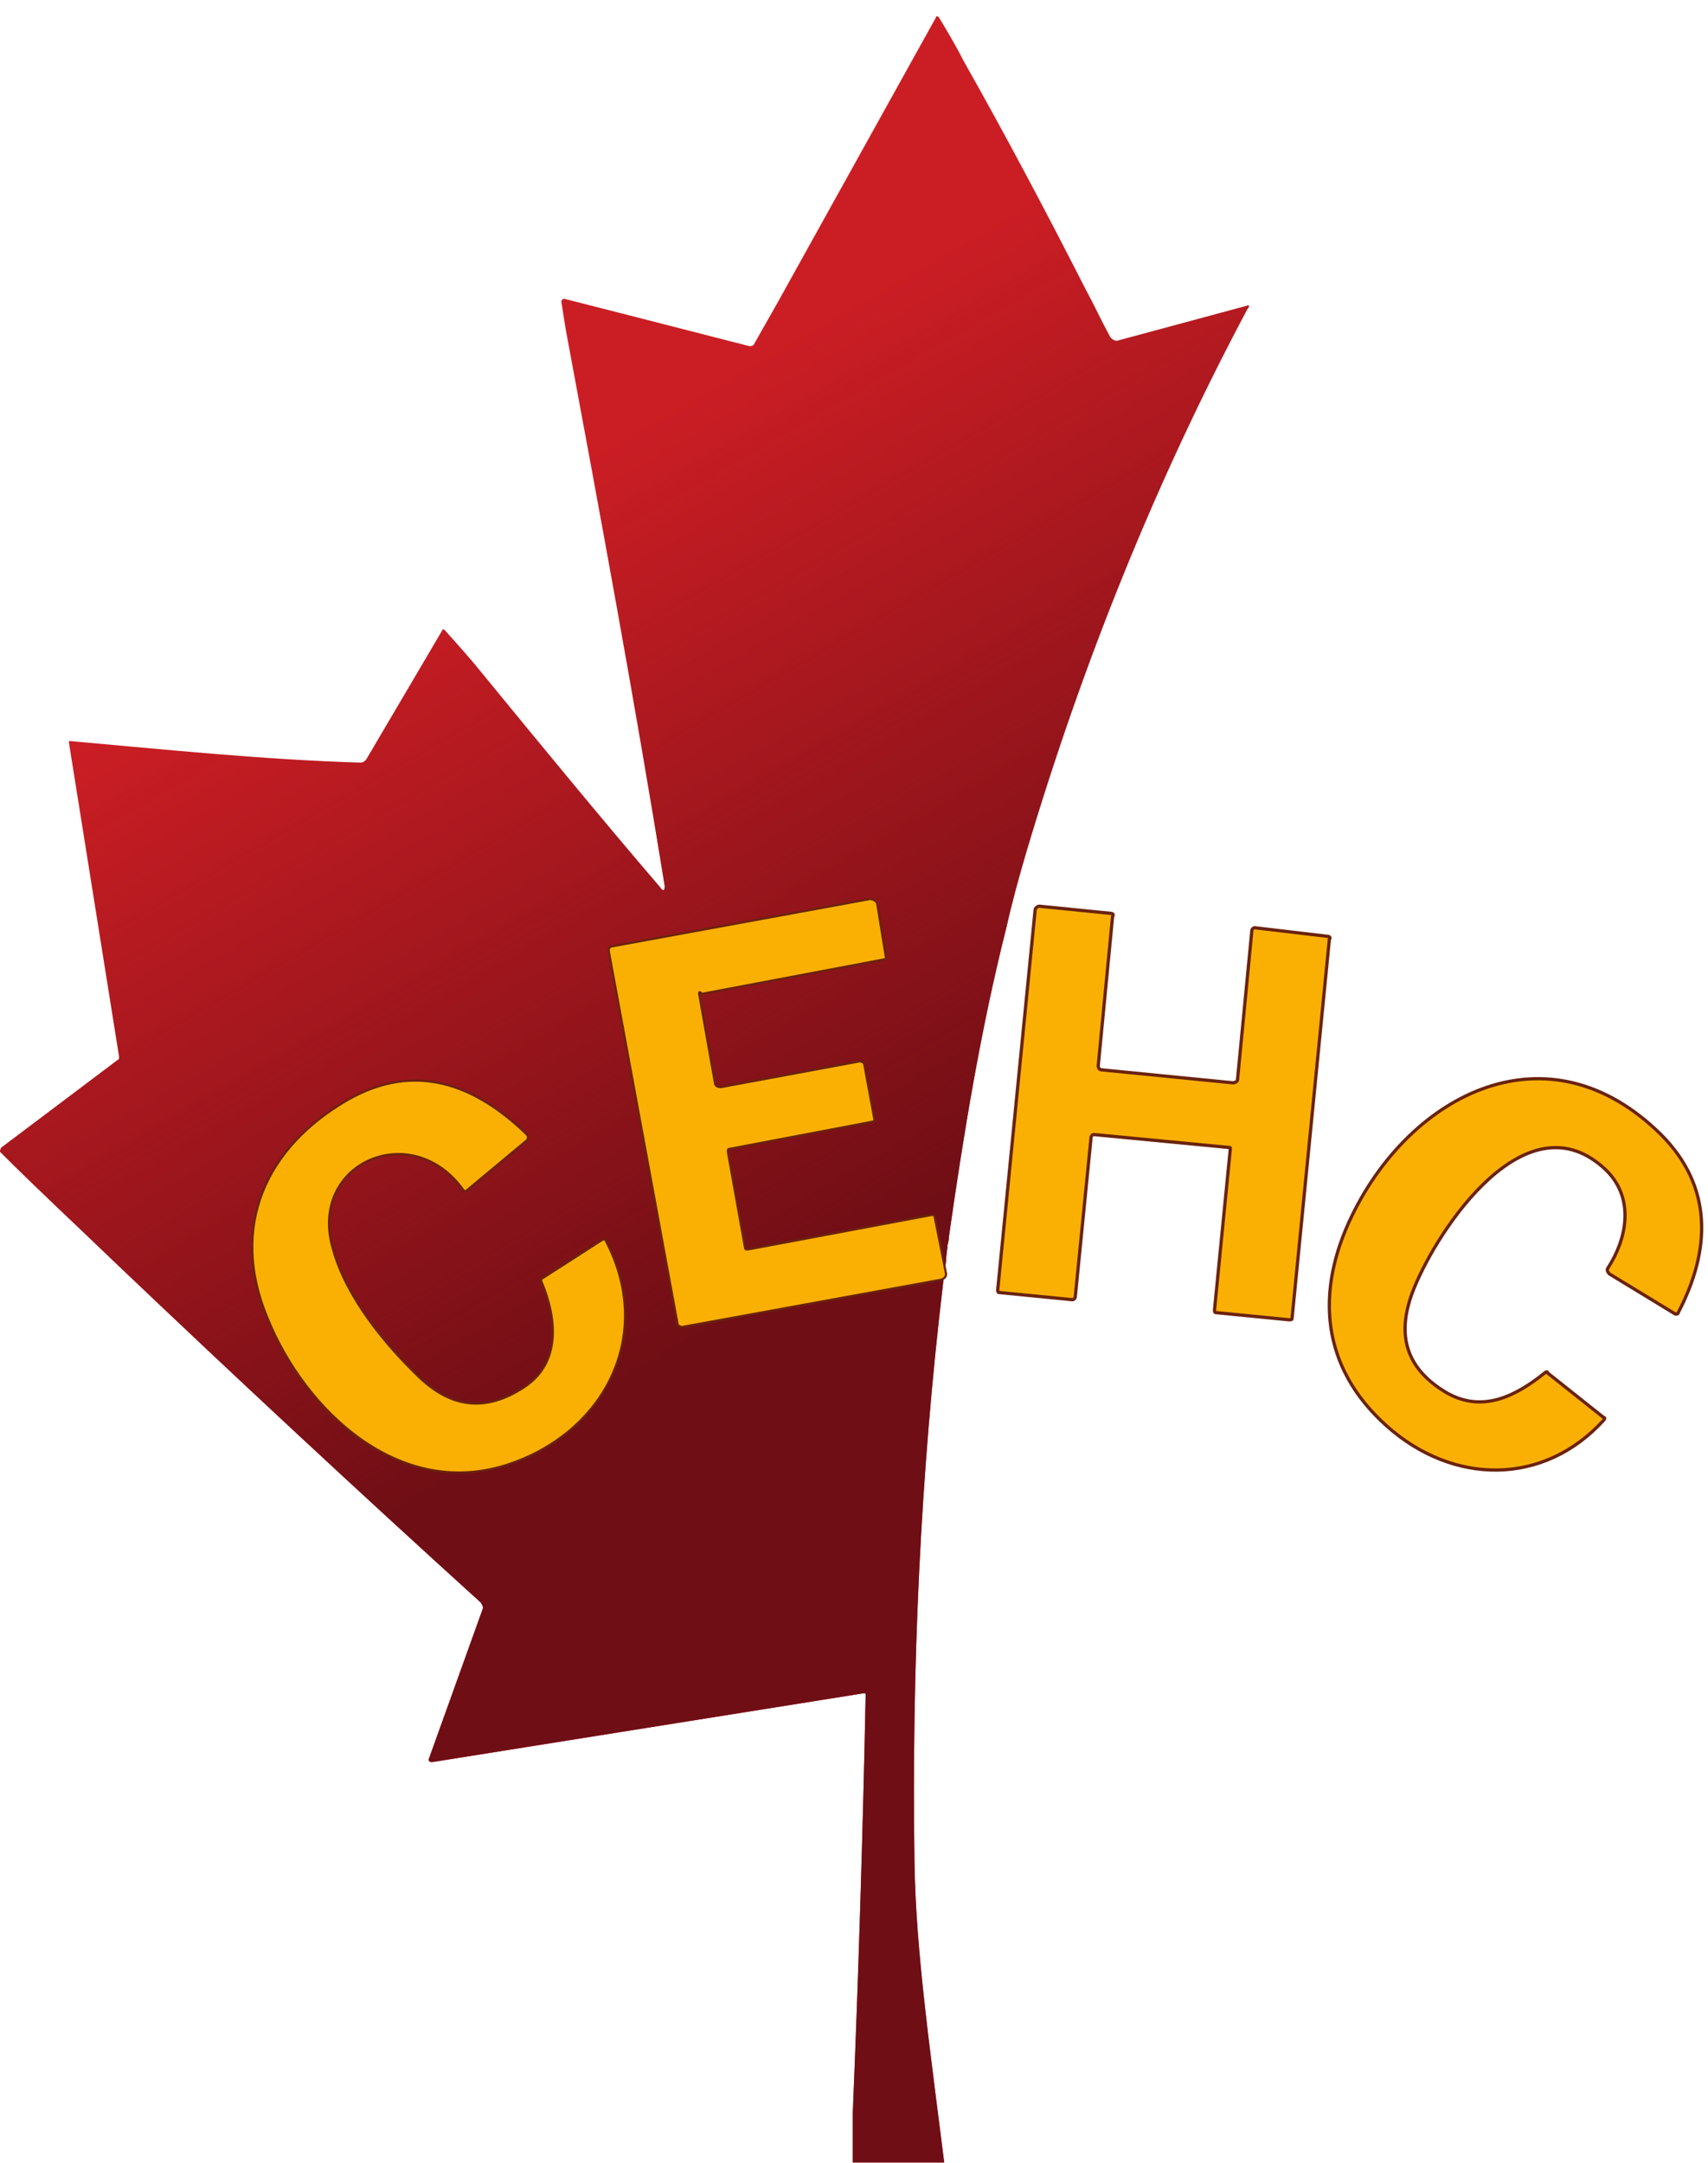 <?xml version="1.0" encoding="UTF-8"?> <svg xmlns="http://www.w3.org/2000/svg" width="395" height="500" viewBox="0 0 395 500" fill="none"><g clip-path="url(#clip0_307_13)"><g filter="url(#filter0_d_307_13)"><path d="M288.513 67.397C267.264 107.238 250.332 149.402 237.384 192.895C235.724 198.539 234.064 204.515 232.736 210.491C226.76 234.064 222.776 258.632 219.455 281.872C219.455 281.872 219.455 282.868 219.123 283.865C219.123 284.861 218.791 286.189 218.791 287.517C218.459 290.173 218.127 292.497 218.127 292.497C212.815 336.985 210.823 381.806 211.487 426.627C211.819 447.543 215.139 470.119 218.791 499.336C218.791 499.668 218.459 500 218.459 500H197.875C197.543 500 197.211 499.668 197.211 499.336C197.211 493.36 197.211 488.712 197.211 484.728C198.539 452.523 199.535 420.319 200.199 387.782C200.199 387.45 199.867 387.45 199.867 387.45L99.934 403.386C99.27 403.386 98.938 403.054 99.27 402.39L111.554 368.194C111.886 367.53 111.554 367.198 111.222 366.534C82.669 340.637 54.449 314.409 26.56 287.849C17.596 279.216 8.632 270.916 0 262.284C0 262.284 0 261.62 0.332 261.288L27.224 241.036C27.556 241.036 27.556 240.372 27.556 240.372L15.936 167.663C15.936 167.331 15.936 167.331 16.268 167.331C38.513 169.323 61.089 171.647 83.333 172.311C83.997 172.311 84.329 171.979 84.661 171.647L102.258 141.766C102.258 141.434 102.59 141.434 102.922 141.766C105.91 145.086 108.898 148.406 111.554 151.726C125.166 168.327 138.778 184.927 152.722 201.195C153.386 202.191 153.718 201.859 153.718 200.863C146.746 157.703 138.778 114.874 130.81 72.045C130.478 70.053 130.146 67.729 129.814 65.737C129.814 65.405 130.146 65.073 130.478 65.073L147.41 69.389L173.307 76.029C173.639 76.029 173.971 76.029 174.303 75.697L179.947 65.737L216.467 3.42524e-06C216.467 -0.332 216.799 -0.332 217.131 3.42524e-06C219.123 3.32 221.115 6.64 222.776 9.96C232.736 27.556 242.032 45.153 250.996 62.749C252.988 66.401 254.648 70.053 256.64 73.705C256.972 74.369 257.968 75.033 258.632 74.701L288.181 66.733C288.845 66.401 289.177 66.733 288.513 67.397Z" fill="#CB1E24"></path><path d="M288.513 67.397C267.264 107.238 250.332 149.402 237.384 192.895C235.724 198.539 234.064 204.515 232.736 210.491C226.76 234.064 222.776 258.632 219.455 281.872C219.455 281.872 219.455 282.868 219.123 283.865C219.123 284.861 218.791 286.189 218.791 287.517C218.459 290.173 218.127 292.497 218.127 292.497C212.815 336.985 210.823 381.806 211.487 426.627C211.819 447.543 215.139 470.119 218.791 499.336C218.791 499.668 218.459 500 218.459 500H197.875C197.543 500 197.211 499.668 197.211 499.336C197.211 493.36 197.211 488.712 197.211 484.728C198.539 452.523 199.535 420.319 200.199 387.782C200.199 387.45 199.867 387.45 199.867 387.45L99.934 403.386C99.27 403.386 98.938 403.054 99.27 402.39L111.554 368.194C111.886 367.53 111.554 367.198 111.222 366.534C82.669 340.637 54.449 314.409 26.56 287.849C17.596 279.216 8.632 270.916 0 262.284C0 262.284 0 261.62 0.332 261.288L27.224 241.036C27.556 241.036 27.556 240.372 27.556 240.372L15.936 167.663C15.936 167.331 15.936 167.331 16.268 167.331C38.513 169.323 61.089 171.647 83.333 172.311C83.997 172.311 84.329 171.979 84.661 171.647L102.258 141.766C102.258 141.434 102.59 141.434 102.922 141.766C105.91 145.086 108.898 148.406 111.554 151.726C125.166 168.327 138.778 184.927 152.722 201.195C153.386 202.191 153.718 201.859 153.718 200.863C146.746 157.703 138.778 114.874 130.81 72.045C130.478 70.053 130.146 67.729 129.814 65.737C129.814 65.405 130.146 65.073 130.478 65.073L147.41 69.389L173.307 76.029C173.639 76.029 173.971 76.029 174.303 75.697L179.947 65.737L216.467 3.42733e-06C216.467 -0.332 216.799 -0.332 217.131 3.42733e-06C219.123 3.32 221.115 6.64 222.776 9.96C232.736 27.556 242.032 45.153 250.996 62.749C252.988 66.401 254.648 70.053 256.64 73.705C256.972 74.369 257.968 75.033 258.632 74.701L288.181 66.733C288.845 66.401 289.177 66.733 288.513 67.397Z" fill="url(#paint0_linear_307_13)"></path></g><g filter="url(#filter1_d_307_13)"><path d="M252.324 258.964L248.672 295.817C248.672 296.149 248.34 296.481 248.008 296.481L231.076 294.821C230.744 294.821 230.744 294.489 230.744 294.157L239.376 206.507C239.376 205.843 240.04 205.511 240.372 205.511L256.972 207.171C257.304 207.171 257.636 207.503 257.304 207.835L253.984 242.364C253.984 243.028 254.316 243.36 254.98 243.36L285.193 246.348C285.525 246.348 286.189 246.016 286.189 245.684L289.509 211.155C289.509 210.823 289.841 210.491 290.173 210.491L307.105 212.483C307.437 212.483 307.769 212.815 307.437 213.147L298.805 300.797C298.805 301.129 298.473 301.129 298.141 301.129L281.208 299.469C280.876 299.469 280.876 299.137 280.876 298.805L284.529 261.62C284.529 261.288 284.529 261.288 284.197 261.288L252.988 258.3C252.656 258.3 252.324 258.632 252.324 258.964Z" fill="#FAB002"></path><path d="M252.324 258.964L248.672 295.817C248.672 296.149 248.34 296.481 248.008 296.481L231.076 294.821C230.744 294.821 230.744 294.489 230.744 294.157L239.376 206.507C239.376 205.843 240.04 205.511 240.372 205.511L256.972 207.171C257.304 207.171 257.636 207.503 257.304 207.835L253.984 242.364C253.984 243.028 254.316 243.36 254.98 243.36L285.193 246.348C285.525 246.348 286.189 246.016 286.189 245.684L289.509 211.155C289.509 210.823 289.841 210.491 290.173 210.491L307.105 212.483C307.437 212.483 307.769 212.815 307.437 213.147L298.805 300.797C298.805 301.129 298.473 301.129 298.141 301.129L281.208 299.469C280.876 299.469 280.876 299.137 280.876 298.805L284.529 261.62C284.529 261.288 284.529 261.288 284.197 261.288L252.988 258.3C252.656 258.3 252.324 258.632 252.324 258.964Z" stroke="#6A220E" stroke-width="0.75" stroke-miterlimit="10"></path></g><g filter="url(#filter2_d_307_13)"><path d="M161.687 225.764L165.339 246.348C165.339 247.012 166.003 247.344 166.667 247.344L198.871 241.368C199.203 241.368 199.867 241.7 199.867 242.032L202.191 254.648C202.191 254.98 202.191 255.312 201.859 255.312L168.659 261.62C168.327 261.62 168.327 261.952 168.327 262.284L172.311 284.529C172.311 284.861 172.643 284.861 172.975 284.861L215.471 276.892C215.803 276.892 216.135 276.892 216.135 277.224L218.792 290.505C218.792 291.169 218.459 291.501 217.795 291.833L157.703 302.789C157.371 302.789 156.707 302.457 156.707 302.125L140.77 215.803C140.77 215.139 141.102 214.807 141.434 214.807L201.195 203.851C201.859 203.851 202.523 204.183 202.855 204.847L204.847 217.131C204.847 217.463 204.847 217.795 204.515 217.795L162.351 225.764C161.687 225.1 161.687 225.432 161.687 225.764Z" fill="#FAB002"></path><path d="M161.687 225.764L165.339 246.348C165.339 247.012 166.003 247.344 166.667 247.344L198.871 241.368C199.203 241.368 199.867 241.7 199.867 242.032L202.191 254.648C202.191 254.98 202.191 255.312 201.859 255.312L168.659 261.62C168.327 261.62 168.327 261.952 168.327 262.284L172.311 284.529C172.311 284.861 172.643 284.861 172.975 284.861L215.471 276.892C215.803 276.892 216.135 276.892 216.135 277.224L218.792 290.505C218.792 291.169 218.459 291.501 217.795 291.833L157.703 302.789C157.371 302.789 156.707 302.457 156.707 302.125L140.77 215.803C140.77 215.139 141.102 214.807 141.434 214.807L201.195 203.851C201.859 203.851 202.523 204.183 202.855 204.847L204.847 217.131C204.847 217.463 204.847 217.795 204.515 217.795L162.351 225.764C161.687 225.1 161.687 225.432 161.687 225.764Z" stroke="#6A220E" stroke-width="0.5" stroke-miterlimit="10"></path></g><g filter="url(#filter3_d_307_13)"><path d="M320.717 325.697C305.445 312.085 304.117 294.489 312.749 276.892C326.361 249.004 357.902 232.404 384.13 258.3C396.082 270.252 395.75 284.861 388.114 299.469C388.114 299.801 387.782 299.801 387.45 299.801L372.178 290.505C371.846 290.173 371.514 289.509 371.846 289.177C376.162 282.537 378.154 273.24 371.514 266.6C353.254 249.004 332.669 279.88 327.025 293.825C322.709 304.449 325.033 312.417 334.661 318.061C342.962 322.709 350.598 318.725 357.238 313.413C357.57 313.081 357.902 313.081 357.902 313.413L370.85 323.705C371.182 323.705 371.182 324.037 370.85 324.369C356.906 339.641 335.989 339.309 320.717 325.697Z" fill="#FAB002"></path><path d="M320.717 325.697C305.445 312.085 304.117 294.489 312.749 276.892C326.361 249.004 357.902 232.404 384.13 258.3C396.082 270.252 395.75 284.861 388.114 299.469C388.114 299.801 387.782 299.801 387.45 299.801L372.178 290.505C371.846 290.173 371.514 289.509 371.846 289.177C376.162 282.537 378.154 273.24 371.514 266.6C353.254 249.004 332.669 279.88 327.025 293.825C322.709 304.449 325.033 312.417 334.661 318.061C342.962 322.709 350.598 318.725 357.238 313.413C357.57 313.081 357.902 313.081 357.902 313.413L370.85 323.705C371.182 323.705 371.182 324.037 370.85 324.369C356.906 339.641 335.989 339.309 320.717 325.697Z" stroke="#6A220E" stroke-width="0.75" stroke-miterlimit="10"></path></g><g filter="url(#filter4_d_307_13)"><path d="M118.194 334.329C92.63 343.293 70.385 322.045 61.753 300.465C53.121 279.548 61.421 261.288 80.345 250.332C95.95 241.368 109.894 246.68 121.846 258.3C122.178 258.632 122.178 259.296 121.846 259.628L107.902 271.248C107.57 271.58 107.238 271.248 107.238 271.248C95.286 254.316 71.049 264.94 77.025 284.861C80.013 295.817 88.978 306.773 96.946 314.409C104.582 321.713 112.55 322.377 121.182 316.733C129.814 311.089 128.818 300.797 125.166 292.165C125.166 291.833 125.166 291.501 125.498 291.501L139.442 282.536C139.774 282.536 140.106 282.536 140.106 282.868C151.395 304.449 140.106 326.693 118.194 334.329Z" fill="#FAB002"></path><path d="M118.194 334.329C92.63 343.293 70.385 322.045 61.753 300.465C53.121 279.548 61.421 261.288 80.345 250.332C95.95 241.368 109.894 246.68 121.846 258.3C122.178 258.632 122.178 259.296 121.846 259.628L107.902 271.248C107.57 271.58 107.238 271.248 107.238 271.248C95.286 254.316 71.049 264.94 77.025 284.861C80.013 295.817 88.978 306.773 96.946 314.409C104.582 321.713 112.55 322.377 121.182 316.733C129.814 311.089 128.818 300.797 125.166 292.165C125.166 291.833 125.166 291.501 125.498 291.501L139.442 282.536C139.774 282.536 140.106 282.536 140.106 282.868C151.395 304.449 140.106 326.693 118.194 334.329Z" stroke="#6A220E" stroke-width="0.5" stroke-miterlimit="10"></path></g></g><defs><filter id="filter0_d_307_13" x="-4" y="-0.249" width="296.875" height="508.249" filterUnits="userSpaceOnUse" color-interpolation-filters="sRGB"><feFlood flood-opacity="0" result="BackgroundImageFix"></feFlood><feColorMatrix in="SourceAlpha" type="matrix" values="0 0 0 0 0 0 0 0 0 0 0 0 0 0 0 0 0 0 127 0" result="hardAlpha"></feColorMatrix><feOffset dy="4"></feOffset><feGaussianBlur stdDeviation="2"></feGaussianBlur><feComposite in2="hardAlpha" operator="out"></feComposite><feColorMatrix type="matrix" values="0 0 0 0 0 0 0 0 0 0 0 0 0 0 0 0 0 0 0.25 0"></feColorMatrix><feBlend mode="normal" in2="BackgroundImageFix" result="effect1_dropShadow_307_13"></feBlend><feBlend mode="normal" in="SourceGraphic" in2="effect1_dropShadow_307_13" result="shape"></feBlend></filter><filter id="filter1_d_307_13" x="226.369" y="205.136" width="85.581" height="104.368" filterUnits="userSpaceOnUse" color-interpolation-filters="sRGB"><feFlood flood-opacity="0" result="BackgroundImageFix"></feFlood><feColorMatrix in="SourceAlpha" type="matrix" values="0 0 0 0 0 0 0 0 0 0 0 0 0 0 0 0 0 0 127 0" result="hardAlpha"></feColorMatrix><feOffset dy="4"></feOffset><feGaussianBlur stdDeviation="2"></feGaussianBlur><feComposite in2="hardAlpha" operator="out"></feComposite><feColorMatrix type="matrix" values="0 0 0 0 0 0 0 0 0 0 0 0 0 0 0 0 0 0 0.25 0"></feColorMatrix><feBlend mode="normal" in2="BackgroundImageFix" result="effect1_dropShadow_307_13"></feBlend><feBlend mode="normal" in="SourceGraphic" in2="effect1_dropShadow_307_13" result="shape"></feBlend></filter><filter id="filter2_d_307_13" x="136.52" y="203.601" width="86.521" height="107.438" filterUnits="userSpaceOnUse" color-interpolation-filters="sRGB"><feFlood flood-opacity="0" result="BackgroundImageFix"></feFlood><feColorMatrix in="SourceAlpha" type="matrix" values="0 0 0 0 0 0 0 0 0 0 0 0 0 0 0 0 0 0 127 0" result="hardAlpha"></feColorMatrix><feOffset dy="4"></feOffset><feGaussianBlur stdDeviation="2"></feGaussianBlur><feComposite in2="hardAlpha" operator="out"></feComposite><feColorMatrix type="matrix" values="0 0 0 0 0 0 0 0 0 0 0 0 0 0 0 0 0 0 0.25 0"></feColorMatrix><feBlend mode="normal" in2="BackgroundImageFix" result="effect1_dropShadow_307_13"></feBlend><feBlend mode="normal" in="SourceGraphic" in2="effect1_dropShadow_307_13" result="shape"></feBlend></filter><filter id="filter3_d_307_13" x="303.051" y="245.013" width="94.856" height="99.23" filterUnits="userSpaceOnUse" color-interpolation-filters="sRGB"><feFlood flood-opacity="0" result="BackgroundImageFix"></feFlood><feColorMatrix in="SourceAlpha" type="matrix" values="0 0 0 0 0 0 0 0 0 0 0 0 0 0 0 0 0 0 127 0" result="hardAlpha"></feColorMatrix><feOffset dy="4"></feOffset><feGaussianBlur stdDeviation="2"></feGaussianBlur><feComposite in2="hardAlpha" operator="out"></feComposite><feColorMatrix type="matrix" values="0 0 0 0 0 0 0 0 0 0 0 0 0 0 0 0 0 0 0.25 0"></feColorMatrix><feBlend mode="normal" in2="BackgroundImageFix" result="effect1_dropShadow_307_13"></feBlend><feBlend mode="normal" in="SourceGraphic" in2="effect1_dropShadow_307_13" result="shape"></feBlend></filter><filter id="filter4_d_307_13" x="54.09" y="245.574" width="94.708" height="99.11" filterUnits="userSpaceOnUse" color-interpolation-filters="sRGB"><feFlood flood-opacity="0" result="BackgroundImageFix"></feFlood><feColorMatrix in="SourceAlpha" type="matrix" values="0 0 0 0 0 0 0 0 0 0 0 0 0 0 0 0 0 0 127 0" result="hardAlpha"></feColorMatrix><feOffset dy="4"></feOffset><feGaussianBlur stdDeviation="2"></feGaussianBlur><feComposite in2="hardAlpha" operator="out"></feComposite><feColorMatrix type="matrix" values="0 0 0 0 0 0 0 0 0 0 0 0 0 0 0 0 0 0 0.25 0"></feColorMatrix><feBlend mode="normal" in2="BackgroundImageFix" result="effect1_dropShadow_307_13"></feBlend><feBlend mode="normal" in="SourceGraphic" in2="effect1_dropShadow_307_13" result="shape"></feBlend></filter><linearGradient id="paint0_linear_307_13" x1="91.215" y1="72.386" x2="308.213" y2="448.238" gradientUnits="userSpaceOnUse"><stop offset="0.104" stop-color="#6F0E15" stop-opacity="0"></stop><stop offset="0.551" stop-color="#6F0E15"></stop><stop offset="0.601" stop-color="#6F0E15"></stop><stop offset="0.908" stop-color="#6F0E15"></stop></linearGradient><clipPath id="clip0_307_13"><rect width="394.754" height="500" fill="white"></rect></clipPath></defs></svg> 